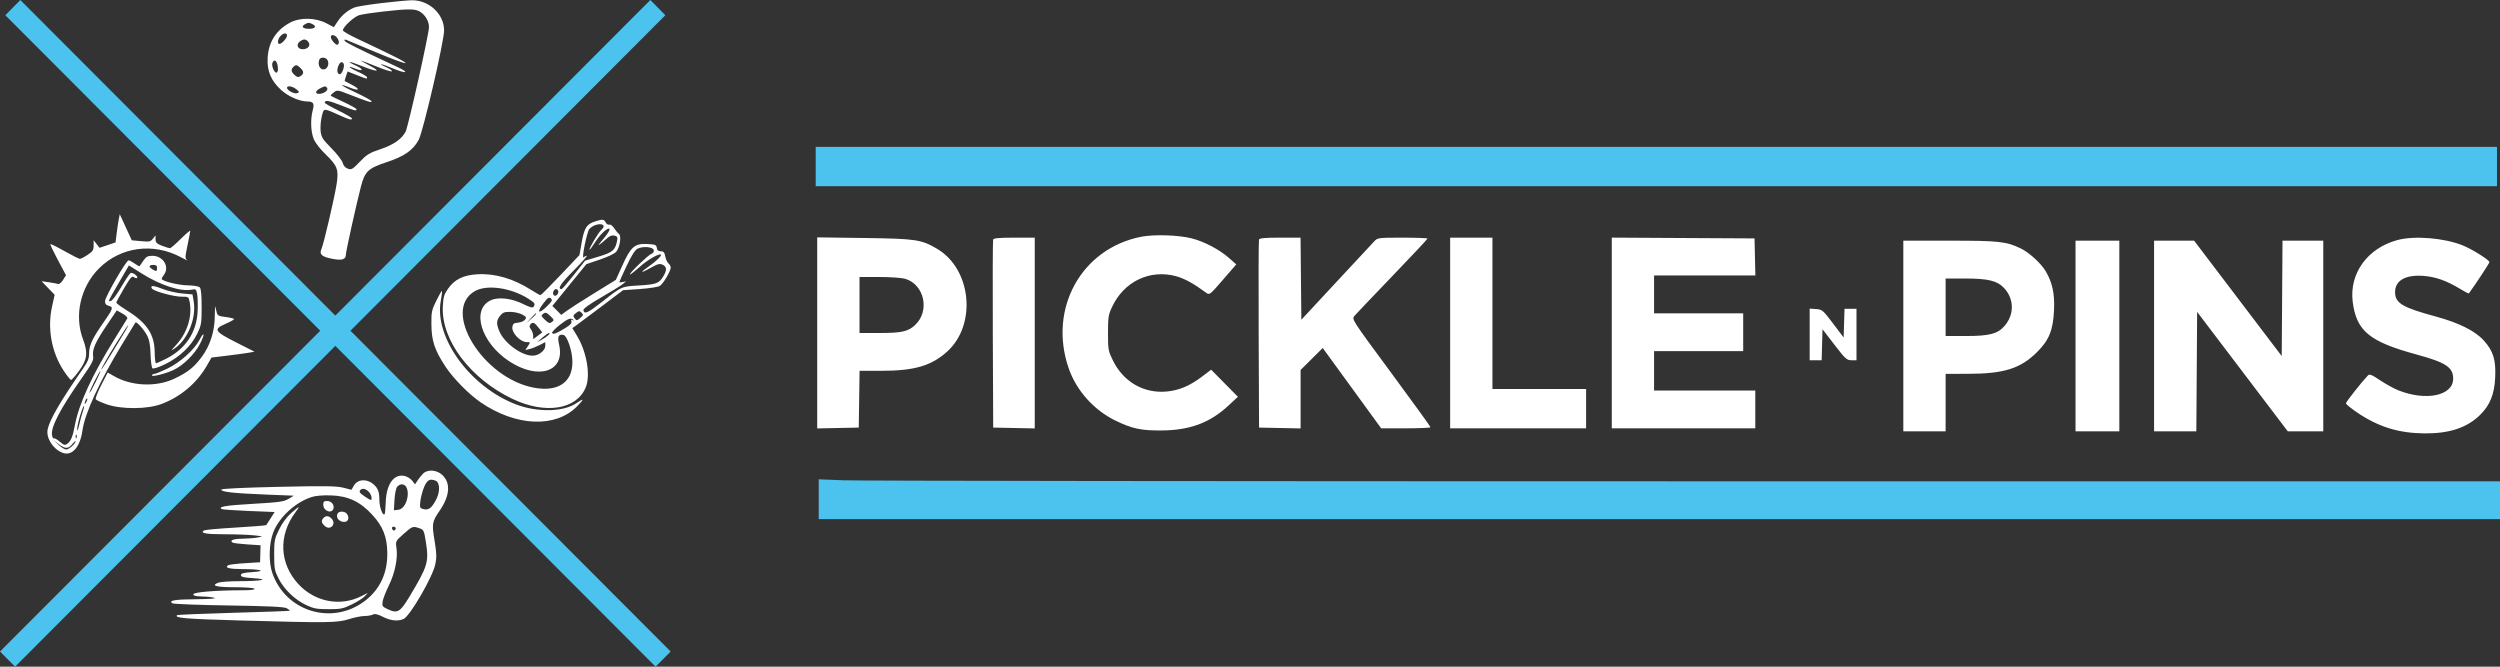<svg width="255" height="68" viewBox="0 0 255 68" fill="none" xmlns="http://www.w3.org/2000/svg">
<rect x="0" y="0" width="255" height="68" fill="#333333" stroke="none"/>
<path fill-rule="evenodd" clip-rule="evenodd" d="M1.308 0.777L0.544 1.555L16.604 17.645L32.663 33.734L16.332 50.095L0 66.456L0.77 67.228L1.541 68L17.872 51.639L34.204 35.278L50.536 51.639L66.867 68L67.638 67.228L68.408 66.456L52.077 50.095L35.745 33.734L51.805 17.645L67.864 1.555L67.1 0.777L66.336 0L50.27 16.095L34.204 32.19L18.138 16.095L2.072 0L1.308 0.777ZM83.201 16.985V18.992H168.947H254.692V16.985V14.979H168.947H83.201V16.985ZM83.51 50.921V52.952H169.255H255V51.022V49.093H171.822C126.074 49.093 87.488 49.047 86.076 48.991L83.51 48.89V50.921Z" fill="#4CC3EF"/>
<path fill-rule="evenodd" clip-rule="evenodd" d="M38.904 0.317C37.632 0.468 36.401 0.667 36.166 0.759C35.502 1.019 34.861 1.55 34.44 2.188L34.054 2.772L33.25 2.353C32.18 1.797 30.607 1.769 29.624 2.288C28.176 3.053 27.4 4.254 27.301 5.883C27.218 7.235 27.645 8.249 28.693 9.193C29.423 9.851 30.554 10.344 31.343 10.35C31.957 10.355 32.089 10.557 31.907 11.214C31.636 12.191 31.7 13.566 32.049 14.289C32.22 14.642 32.75 15.304 33.226 15.759C34.403 16.885 34.561 17.302 34.344 18.721C34.13 20.127 33.016 24.9 32.783 25.413C32.539 25.948 32.84 26.205 33.95 26.41C34.913 26.589 35.283 26.459 35.283 25.942C35.283 25.644 36.312 20.992 36.801 19.081C37.21 17.481 37.542 17.164 39.471 16.53C41.233 15.952 42.138 15.318 42.706 14.265C43.161 13.421 45.298 4.218 45.298 3.101C45.298 1.429 43.751 -0.006 41.985 0.027C41.561 0.035 40.175 0.165 38.904 0.317ZM39.058 1.178C38.041 1.291 36.956 1.456 36.648 1.544C36.111 1.699 34.974 2.755 34.974 3.098C34.974 3.186 35.616 3.56 36.4 3.929C40.334 5.783 41.507 6.379 41.341 6.44C41.242 6.477 39.889 5.976 38.337 5.326C36.784 4.677 35.418 4.106 35.3 4.058C35.177 4.007 35.112 4.047 35.147 4.152C35.2 4.312 36.348 4.883 40.521 6.828C41.855 7.45 41.459 7.562 40.04 6.965C38.865 6.47 38.384 6.396 39.437 6.872C39.775 7.025 40.017 7.204 39.976 7.271C39.934 7.338 39.232 7.12 38.414 6.786C37.596 6.453 36.886 6.184 36.837 6.188C36.787 6.192 37.162 6.411 37.671 6.675C38.962 7.344 38.508 7.383 36.914 6.739C35.588 6.203 35.178 6.186 36.349 6.715C37.111 7.059 37.032 7.332 36.264 7.011C35.32 6.616 35.532 6.883 36.512 7.324C37.022 7.553 37.44 7.807 37.44 7.887C37.44 8.078 37.485 8.088 36.4 7.662L35.456 7.291L35.292 7.764C35.201 8.024 35.145 8.252 35.166 8.27C35.188 8.288 35.5 8.452 35.861 8.634C36.778 9.098 36.679 9.328 35.725 8.951C34.371 8.416 34.743 8.724 36.359 9.475C37.208 9.87 37.902 10.259 37.902 10.341C37.902 10.495 37.56 10.388 35.574 9.614C34.432 9.169 34.391 9.164 34.035 9.433C33.834 9.585 33.703 9.737 33.744 9.772C33.785 9.806 34.391 10.1 35.09 10.424C35.789 10.748 36.361 11.072 36.361 11.144C36.361 11.346 36.221 11.311 34.762 10.737C33.502 10.241 33.126 10.182 33.126 10.48C33.126 10.542 33.75 10.9 34.512 11.274C35.275 11.649 35.899 12.01 35.899 12.078C35.899 12.28 35.667 12.222 34.634 11.757C32.959 11.004 33.031 10.999 32.815 11.9C32.711 12.334 32.662 13.005 32.705 13.389C32.774 14 32.913 14.218 33.807 15.122C34.371 15.69 34.886 16.36 34.953 16.609C35.03 16.9 35.219 17.114 35.48 17.206C35.847 17.336 35.964 17.268 36.703 16.498C37.409 15.761 37.691 15.589 38.804 15.218C40.139 14.773 40.982 14.185 41.373 13.426C41.64 12.91 43.757 3.445 43.757 2.77C43.757 2.162 43.373 1.508 42.826 1.184C42.329 0.89 41.655 0.889 39.058 1.178ZM31.081 2.49C30.69 2.718 30.9 2.939 31.508 2.939C32.128 2.939 32.329 2.709 31.907 2.483C31.538 2.285 31.43 2.286 31.081 2.49ZM28.604 3.684C28.323 3.995 28.261 4.482 28.503 4.482C28.739 4.482 29.274 3.894 29.274 3.633C29.274 3.315 28.913 3.342 28.604 3.684ZM33.742 3.776C33.742 3.91 33.889 4.166 34.068 4.346C34.33 4.608 34.42 4.631 34.524 4.463C34.682 4.206 34.349 3.654 33.993 3.583C33.846 3.554 33.742 3.634 33.742 3.776ZM30.596 4.222C30.171 4.534 30.342 5.022 30.877 5.022C31.429 5.022 31.733 4.615 31.442 4.264C31.195 3.966 30.962 3.954 30.596 4.222ZM32.569 6.092C32.398 6.539 32.579 7.028 32.934 7.079C33.348 7.137 33.635 6.572 33.41 6.142C33.24 5.816 32.687 5.784 32.569 6.092ZM27.785 6.422C27.675 6.707 27.966 7.415 28.192 7.415C28.278 7.415 28.349 7.247 28.349 7.042C28.349 6.289 27.988 5.892 27.785 6.422ZM34.502 6.747C34.332 7.195 34.407 7.569 34.665 7.569C34.873 7.569 35.166 6.809 35.063 6.539C34.935 6.206 34.67 6.304 34.502 6.747ZM29.921 6.828C29.655 7.095 29.692 7.327 30.053 7.655C30.291 7.87 30.433 7.902 30.622 7.783C31.005 7.541 31.019 7.311 30.67 6.962C30.303 6.594 30.177 6.572 29.921 6.828ZM29.274 8.955C29.274 9.218 30.027 9.616 30.312 9.504C30.558 9.409 30.549 9.37 30.22 9.102C29.835 8.788 29.274 8.701 29.274 8.955ZM32.675 9C32.159 9.264 32.087 9.576 32.544 9.576C33.012 9.576 33.515 9.215 33.371 8.982C33.234 8.76 33.141 8.762 32.675 9ZM12.111 22.388C12.053 22.685 11.956 23.333 11.896 23.827L11.786 24.726L10.971 25.002L10.156 25.277L9.854 24.892L9.551 24.508V25.048C9.551 25.507 9.459 25.65 8.938 25.995C8.601 26.219 8.247 26.402 8.15 26.402C8.054 26.402 7.353 26.05 6.591 25.62C5.829 25.189 5.177 24.867 5.14 24.904C5.104 24.94 5.448 25.668 5.904 26.521L6.734 28.072L6.427 28.557C6.259 28.825 6.035 29.01 5.93 28.97C5.825 28.929 5.401 28.848 4.987 28.789L4.236 28.681L4.905 29.376L5.574 30.07L5.308 31.269C4.816 33.483 5.253 35.916 6.478 37.786C6.826 38.316 7.173 38.751 7.251 38.751C7.328 38.751 7.704 38.32 8.086 37.794C8.9 36.673 8.985 35.969 8.469 34.611C7.551 32.189 8.206 29.273 10.094 27.382C12.306 25.166 15.636 24.719 18.488 26.256C18.954 26.507 19.225 26.633 19.091 26.535C18.867 26.373 18.87 26.239 19.123 25.029C19.276 24.298 19.403 23.633 19.407 23.55C19.41 23.468 18.977 23.832 18.445 24.361C17.913 24.889 17.413 25.321 17.334 25.321C17.254 25.321 16.892 25.207 16.529 25.069C15.986 24.861 15.868 24.744 15.865 24.413L15.862 24.009L15.596 24.348C15.357 24.652 15.231 24.678 14.386 24.598L13.442 24.51L12.829 23.179L12.215 21.848L12.111 22.388ZM60.783 22.558C59.825 22.853 59.595 23.213 59.308 24.858L59.106 26.016L57.171 28.06C56.107 29.184 55.185 30.104 55.123 30.105C55.062 30.106 54.642 29.87 54.191 29.581C52.382 28.422 50.501 27.872 48.701 27.976C47.248 28.061 46.37 28.494 45.692 29.46C45.296 30.025 45.217 30.299 45.168 31.268C44.996 34.691 47.983 38.647 52.284 40.693C55.61 42.276 58.784 41.785 59.735 39.54C60.26 38.302 59.85 35.88 58.835 34.218L58.376 33.467L58.732 33.221C58.928 33.085 60.092 32.215 61.32 31.287L63.551 29.599L65.266 29.481C66.209 29.417 67.126 29.273 67.303 29.162C67.653 28.943 68.41 27.661 68.41 27.287C68.41 27.16 68.308 26.972 68.183 26.868C68.058 26.764 67.912 26.443 67.857 26.155C67.779 25.737 67.686 25.63 67.402 25.63C67.149 25.63 67.03 25.529 66.995 25.282C66.951 24.971 66.847 24.93 66.003 24.89C64.732 24.828 64.346 25.163 63.477 27.084L62.814 28.549L60.566 29.936C59.329 30.699 58.077 31.502 57.784 31.72L57.25 32.118L56.794 31.661L56.338 31.205L56.712 30.748C56.917 30.497 57.699 29.538 58.449 28.616L59.812 26.942L61.202 26.472C62.007 26.201 62.705 25.863 62.861 25.671C63.235 25.208 63.404 24.064 63.128 23.858C63.012 23.771 62.79 23.506 62.636 23.268C62.479 23.027 62.264 22.871 62.149 22.915C62.036 22.959 61.87 22.858 61.781 22.691C61.605 22.361 61.479 22.344 60.783 22.558ZM60.623 22.998C60.451 23.068 60.218 23.236 60.106 23.371C59.861 23.668 59.294 26.488 59.527 26.255C59.616 26.166 59.76 26.093 59.848 26.093C59.935 26.093 59.323 26.78 58.488 27.62C57.171 28.944 56.821 29.489 57.287 29.489C57.346 29.489 57.908 28.836 58.536 28.039L59.678 26.588L61.041 26.179C62.48 25.746 62.741 25.529 62.933 24.608C63.019 24.195 62.983 24.113 62.681 24.034C62.441 23.971 62.207 24.052 61.941 24.289C61.027 25.105 60.807 25.222 61.35 24.601C61.991 23.87 62.323 23.314 62.119 23.314C61.835 23.314 61.189 23.949 60.708 24.701C60.435 25.127 60.177 25.475 60.136 25.475C59.988 25.475 61.044 23.696 61.346 23.434C61.874 22.978 61.391 22.686 60.623 22.998ZM116.406 24.149C110.289 25.345 106.9 31.497 109.009 37.574C109.797 39.843 111.574 41.83 113.776 42.901C115.472 43.727 116.394 43.924 118.486 43.907C121.376 43.885 123.411 43.126 125.303 41.368L126.267 40.472L124.902 39.09L123.537 37.708L122.591 38.425C121.345 39.369 120.234 39.832 118.953 39.939C116.634 40.134 114.585 38.94 113.52 36.774C113.039 35.794 113.016 35.666 113.016 33.969C113.016 32.362 113.056 32.105 113.429 31.308C114.641 28.715 117.281 27.447 119.955 28.173C120.823 28.408 121.767 28.928 123.049 29.875C123.363 30.108 123.424 30.061 124.736 28.542L126.097 26.967L125.342 26.301C124.383 25.456 122.85 24.648 121.584 24.321C120.229 23.971 117.74 23.888 116.406 24.149ZM83.356 33.955V43.699L85.474 43.656L87.593 43.613L87.635 40.719L87.677 37.824L89.946 37.822C93.263 37.819 95.004 37.309 96.598 35.873C99.656 33.119 99.1 27.442 95.57 25.369C93.968 24.429 93.41 24.347 88.17 24.276L83.356 24.211V33.955ZM101.299 24.433C101.259 24.54 101.244 28.898 101.266 34.12L101.306 43.613L103.424 43.656L105.543 43.699V33.97V24.241H103.458C101.932 24.241 101.353 24.292 101.299 24.433ZM128.417 24.433C128.377 24.54 128.362 28.898 128.384 34.12L128.424 43.613L130.542 43.656L132.661 43.699V40.719V37.739L133.789 36.617L134.918 35.494L137.9 39.592L140.882 43.69H143.397C144.78 43.69 145.911 43.638 145.911 43.574C145.91 43.511 144.099 41.007 141.887 38.01C137.869 32.567 137.865 32.561 138.152 32.222C138.31 32.036 140.051 30.207 142.021 28.159C143.992 26.11 145.604 24.391 145.604 24.337C145.604 24.284 144.462 24.241 143.067 24.241C140.638 24.241 140.517 24.255 140.2 24.588C140.019 24.779 138.265 26.663 136.304 28.775L132.738 32.614L132.697 28.427L132.656 24.241H130.574C129.05 24.241 128.471 24.292 128.417 24.433ZM147.915 33.965V43.69H154.848H161.782V41.684V39.677H157.005H152.229V31.959V24.241H150.072H147.915V33.965ZM164.401 33.964V43.69H171.72H179.039V41.761V39.831H173.877H168.715V37.824V35.818H173.261H177.806V33.888V31.959H173.261H168.715V30.029V28.1H173.882H179.048L179.005 26.209L178.962 24.318L171.682 24.278L164.401 24.237V33.964ZM244.539 24.485C241.484 25.308 239.613 27.891 239.976 30.783C240.349 33.745 241.674 34.847 246.422 36.14C249.489 36.975 250.224 37.457 250.224 38.629C250.224 40.354 247.481 40.939 244.645 39.819C244.2 39.643 243.36 39.182 242.78 38.796C241.886 38.201 241.692 38.125 241.518 38.306C240.915 38.931 239.284 41.001 239.284 41.141C239.284 41.23 239.821 41.665 240.478 42.108C242.616 43.549 244.677 44.184 247.296 44.206C249.827 44.228 251.62 43.636 252.954 42.337C253.975 41.342 254.432 40.214 254.51 38.496C254.59 36.701 254.316 35.811 253.353 34.737C252.473 33.756 250.811 32.926 248.441 32.283C245.032 31.359 244.298 30.919 244.298 29.798C244.298 28.606 245.361 28.001 247.206 28.142C248.431 28.236 249.563 28.636 250.887 29.441C251.38 29.74 251.801 29.96 251.823 29.93C252.51 28.993 253.921 26.847 253.921 26.739C253.921 26.517 252.109 25.386 251.148 25.009C249.251 24.263 246.245 24.025 244.539 24.485ZM65.031 25.364C64.776 25.489 64.42 26.049 63.914 27.125C63.505 27.992 63.171 28.734 63.171 28.772C63.171 28.811 63.327 28.809 63.518 28.768L63.864 28.694L63.524 28.975C63.336 29.13 62.346 29.741 61.323 30.334C60.135 31.021 59.479 31.49 59.507 31.633C59.596 32.092 59.937 31.942 61.382 30.81C63.456 29.186 63.362 29.228 65.149 29.119C66.936 29.011 67.22 28.907 67.647 28.206C68.043 27.554 68.025 27.202 67.585 27.001C67.283 26.863 67.08 26.917 66.353 27.328C65.292 27.928 65.218 27.833 66.214 27.148C66.882 26.689 67.516 26.073 67.42 25.977C67.254 25.808 66.067 26.491 65.247 27.225C64.698 27.717 64.25 28.06 64.25 27.989C64.25 27.794 66.134 25.996 66.457 25.883C66.618 25.827 66.716 25.67 66.686 25.515C66.623 25.181 65.594 25.087 65.031 25.364ZM194.139 34.274V43.999H196.296H198.453V41.066V38.133L200.726 38.13C204.407 38.126 206.1 37.593 207.788 35.906C209.013 34.682 209.414 33.687 209.511 31.633C209.589 29.979 209.345 28.832 208.671 27.679C208.197 26.87 206.984 25.759 206.115 25.34C204.644 24.63 203.904 24.549 198.883 24.549H194.139V34.274ZM211.704 34.274V43.999H213.938H216.172V34.274V24.549H213.938H211.704V34.274ZM219.716 34.274V43.999H221.871H224.026L224.067 37.905L224.107 31.812L228.729 37.903L233.352 43.995L235.162 43.997L236.973 43.999V34.274V24.549H234.894H232.816L232.776 30.434L232.736 36.319L228.268 30.434L223.8 24.549H221.758H219.716V34.274ZM14.619 26.595C14.429 26.87 14.255 27.121 14.232 27.152C14.21 27.182 13.986 27.061 13.735 26.881C13.484 26.702 13.205 26.556 13.116 26.556C12.871 26.556 10.72 30.28 10.713 30.715C10.709 30.989 10.811 31.118 11.092 31.192C11.593 31.321 11.542 31.484 10.562 32.885C9.427 34.508 9.089 35.227 9.089 36.022C9.089 36.567 8.964 36.883 8.459 37.611C6.174 40.906 5.08 42.782 4.865 43.779C4.678 44.642 5.371 45.768 6.334 46.167C7.314 46.574 8.163 45.654 8.406 43.922C8.651 42.171 10.133 38.943 12.433 35.153C13.164 33.948 13.786 32.933 13.815 32.897C13.921 32.764 14.677 33.6 14.99 34.197C15.23 34.654 15.325 35.152 15.356 36.114C15.379 36.829 15.463 37.48 15.543 37.559C15.633 37.65 16.126 37.493 16.855 37.142C18.298 36.447 19.503 35.301 20.115 34.042C20.533 33.181 20.565 32.99 20.567 31.31C20.568 30.075 20.508 29.444 20.377 29.312C20.265 29.201 19.748 29.114 19.144 29.105C18.168 29.091 16.479 28.664 16.49 28.434C16.492 28.378 16.596 28.196 16.721 28.032C17.331 27.224 16.647 26.093 15.549 26.093C15.064 26.093 14.907 26.178 14.619 26.595ZM12.159 28.774C10.972 30.815 10.993 30.767 11.311 30.7C11.451 30.671 11.927 30.027 12.369 29.269C12.811 28.511 13.244 27.868 13.332 27.839C13.555 27.767 14.122 28.203 13.985 28.34C13.923 28.402 13.774 28.369 13.652 28.268C13.468 28.116 13.296 28.312 12.646 29.419C12.215 30.152 11.863 30.806 11.863 30.871C11.863 30.936 12.293 31.255 12.819 31.58C14.972 32.911 15.754 34.061 15.778 35.932C15.785 36.547 15.845 37.051 15.912 37.051C15.978 37.052 16.451 36.84 16.964 36.581C18.936 35.584 20.052 33.9 20.157 31.762C20.189 31.102 20.169 30.313 20.112 30.008C20.016 29.497 19.975 29.461 19.568 29.543C18.433 29.77 16.385 29.109 14.446 27.89L13.148 27.073L12.159 28.774ZM15.252 27.168C15.252 27.305 15.735 27.637 15.935 27.637C15.983 27.637 16.023 27.498 16.023 27.328C16.023 27.101 15.92 27.019 15.637 27.019C15.426 27.019 15.252 27.086 15.252 27.168ZM87.67 31.11V33.965H89.755C91.976 33.965 92.63 33.816 93.344 33.148C94.867 31.721 94.292 29.027 92.34 28.441C91.989 28.336 90.833 28.254 89.693 28.254H87.67V31.11ZM15.462 29.215C15.41 29.3 15.463 29.431 15.579 29.507C16.045 29.809 17.793 30.261 18.497 30.261C19.233 30.261 19.246 30.269 19.348 30.816C19.62 32.268 19.104 33.927 18.001 35.142C17.391 35.814 17.377 35.848 17.834 35.529C19.181 34.587 20.045 32.426 19.754 30.724L19.636 30.029L18.553 29.932C17.957 29.878 17.04 29.66 16.514 29.448C15.924 29.209 15.521 29.119 15.462 29.215ZM198.453 31.341V34.274H200.505C202.911 34.274 203.751 34.058 204.449 33.262C205.477 32.089 205.459 30.488 204.407 29.369C203.716 28.634 202.78 28.408 200.428 28.408H198.453V31.341ZM48.456 29.685C44.989 31.628 49.231 38.581 54.475 39.548C56.921 39.999 58.401 38.997 58.387 36.898C58.38 35.796 57.849 34.227 57.461 34.159C56.951 34.07 56.838 34.335 57.03 35.169C57.664 37.923 54.903 38.816 51.905 36.828C49.053 34.935 48.045 31.585 50.042 30.636C50.823 30.265 52.167 30.416 53.364 31.011C54.048 31.35 54.336 31.427 54.421 31.294C54.619 30.981 54.564 30.895 53.888 30.467C52.128 29.35 49.681 28.998 48.456 29.685ZM56.443 29.731C56.306 30.088 56.609 30.324 56.843 30.042C57.04 29.804 56.951 29.489 56.686 29.489C56.603 29.489 56.494 29.598 56.443 29.731ZM44.504 30.671C44.029 31.638 43.989 31.831 44.003 33.113C44.021 34.776 44.336 35.715 45.438 37.393C46.227 38.594 47.833 40.224 49.035 41.045C52.65 43.513 56.68 43.674 58.868 41.44C59.618 40.675 59.594 40.58 58.788 41.127C57.452 42.036 54.76 42.079 52.569 41.226C47.905 39.411 44.274 34.382 44.96 30.687C45.057 30.165 45.11 29.712 45.078 29.68C45.046 29.648 44.788 30.094 44.504 30.671ZM55.393 30.983C54.688 31.908 54.962 32.075 55.802 31.232C56.323 30.711 56.378 30.596 56.183 30.434C55.994 30.276 55.861 30.369 55.393 30.983ZM21.907 32.267C21.892 33.804 21.433 35.242 20.594 36.382C19.798 37.465 19.138 37.989 17.758 38.636C15.913 39.501 13.387 39.388 11.617 38.36L10.987 37.995L10.327 39.282C9.963 39.989 9.71 40.64 9.764 40.728C9.819 40.816 10.33 41.049 10.901 41.247C12.411 41.769 15.048 41.749 16.487 41.203C18.443 40.461 20.09 39.065 21.104 37.29L21.573 36.47L23.15 36.279C24.018 36.175 25.006 36.041 25.345 35.982L25.961 35.874L24.073 34.918C21.844 33.79 21.73 33.584 23.031 33.02C23.495 32.818 23.877 32.606 23.878 32.549C23.88 32.491 23.499 32.396 23.032 32.338C22.277 32.243 22.173 32.186 22.094 31.825C22.045 31.601 21.985 31.349 21.962 31.264C21.938 31.179 21.913 31.631 21.907 32.267ZM10.863 33.214C9.706 34.927 9.392 35.652 9.5 36.355C9.561 36.746 9.371 37.107 8.322 38.596C6.107 41.743 5.12 43.662 5.315 44.442C5.365 44.643 5.447 44.766 5.497 44.716C5.547 44.666 5.792 44.797 6.041 45.007C6.527 45.416 6.617 45.445 6.855 45.27C7.239 44.988 7.408 44.578 7.634 43.385C8.055 41.158 9.391 38.265 11.732 34.506C12.366 33.487 12.929 32.578 12.984 32.485C13.039 32.391 12.826 32.173 12.498 31.988L11.913 31.658L10.863 33.214ZM58.75 31.927C58.459 32.153 58.44 32.228 58.614 32.463C58.807 32.722 58.835 32.72 59.184 32.434C59.51 32.166 59.525 32.107 59.319 31.899C59.113 31.69 59.052 31.693 58.75 31.927ZM51.01 32.211C50.628 32.697 50.612 33.014 50.929 33.777C51.434 34.991 53.18 36.276 54.329 36.279C54.947 36.281 55.621 35.754 55.621 35.269V34.897L55.043 35.194C54.726 35.357 54.267 35.539 54.024 35.598L53.584 35.706L53.85 35.299C54.115 34.893 54.114 34.892 53.697 34.892C53.088 34.892 52.194 33.959 52.259 33.391C52.301 33.026 52.388 32.954 52.84 32.911C53.132 32.884 53.456 32.745 53.56 32.603C53.722 32.382 53.678 32.306 53.26 32.081C52.991 31.936 52.446 31.814 52.05 31.811C51.451 31.805 51.276 31.873 51.01 32.211ZM55.413 32C55.165 32.182 55.177 32.227 55.584 32.618C55.959 32.977 56.063 33.011 56.292 32.843C56.54 32.662 56.527 32.616 56.12 32.225C55.746 31.866 55.641 31.833 55.413 32ZM54.148 32.46L53.695 32.962L54.196 32.509C54.663 32.086 54.768 31.959 54.648 31.959C54.622 31.959 54.397 32.184 54.148 32.46ZM184.586 34.111V36.744H185.197H185.808L185.851 35.162L185.895 33.579L187.113 35.162C188.228 36.611 188.373 36.744 188.846 36.744H189.362V34.12V31.495H188.751H188.141L188.097 32.961L188.052 34.427L186.974 33C185.939 31.63 185.869 31.571 185.241 31.525L184.586 31.478V34.111ZM57.098 33.139C56.619 33.516 56.266 33.887 56.314 33.965C56.424 34.143 56.74 34.025 57.655 33.465C58.178 33.145 58.352 32.953 58.283 32.774C58.213 32.591 58.246 32.559 58.407 32.653C58.528 32.723 58.572 32.721 58.506 32.648C58.252 32.368 57.939 32.478 57.098 33.139ZM54.106 33.085C53.974 33.245 53.986 33.368 54.155 33.592C54.278 33.755 54.381 34.047 54.384 34.24L54.389 34.592L54.849 34.251L55.31 33.91L54.951 33.444C54.52 32.884 54.337 32.806 54.106 33.085ZM11.907 34.93C10.892 36.567 10.171 37.851 10.374 37.663C10.424 37.617 10.925 36.818 11.489 35.888C12.052 34.958 12.651 33.971 12.82 33.695C12.988 33.419 13.094 33.194 13.056 33.194C13.017 33.194 12.5 33.975 11.907 34.93ZM20.357 34.654C19.813 35.681 18.374 36.972 17.077 37.594C16.46 37.891 15.87 38.133 15.767 38.133C15.663 38.133 15.541 38.193 15.496 38.267C15.356 38.494 16.794 38.156 17.663 37.757C18.68 37.291 19.872 36.117 20.41 35.054C20.911 34.063 20.863 33.699 20.357 34.654ZM55.313 34.445L54.774 34.916L55.286 34.634C55.821 34.339 56.218 33.962 55.987 33.969C55.913 33.972 55.61 34.186 55.313 34.445ZM9.62 38.921C9.317 39.524 9.095 40.042 9.125 40.073C9.156 40.104 9.437 39.61 9.75 38.977C10.063 38.343 10.286 37.824 10.245 37.824C10.205 37.824 9.924 38.318 9.62 38.921ZM8.723 40.84C8.574 41.229 8.618 41.329 8.8 41.016C8.89 40.861 8.931 40.702 8.891 40.662C8.852 40.622 8.776 40.703 8.723 40.84ZM8.175 42.38C8 42.949 7.862 43.598 7.869 43.822C7.875 44.047 7.973 43.814 8.085 43.304C8.198 42.795 8.368 42.177 8.463 41.932C8.558 41.687 8.604 41.455 8.565 41.416C8.526 41.377 8.351 41.81 8.175 42.38ZM7.715 44.552C7.722 44.732 7.759 44.768 7.808 44.645C7.852 44.534 7.847 44.401 7.795 44.349C7.744 44.298 7.708 44.389 7.715 44.552ZM5.972 45.371C6.248 45.635 6.6 45.851 6.753 45.851C7.029 45.851 7.702 45.255 7.702 45.01C7.702 44.94 7.559 45.066 7.383 45.29C6.981 45.803 6.629 45.804 5.981 45.293L5.468 44.89L5.972 45.371ZM43.151 48.311C42.987 48.475 42.737 48.787 42.595 49.004L42.336 49.4L42.043 49.027C41.882 48.821 41.535 48.606 41.272 48.548C40.173 48.306 39.407 49.374 39.344 51.233C39.323 51.858 39.272 52.402 39.232 52.443C39.029 52.646 38.689 51.711 38.696 50.963C38.7 50.376 38.615 50.015 38.404 49.728C37.74 48.83 36.552 48.734 36.09 49.542L35.851 49.959L35.011 49.745C34.322 49.569 33.133 49.554 28.371 49.659C24.693 49.741 22.571 49.844 22.571 49.942C22.571 50.174 23.799 50.312 27.039 50.442L29.967 50.559L29.428 50.886C28.96 51.17 28.481 51.237 25.811 51.391C22.999 51.553 22.22 51.683 22.609 51.924C22.687 51.973 23.935 52.06 25.383 52.119L28.015 52.226L27.611 52.859C27.388 53.207 27.184 53.523 27.157 53.561C27.13 53.599 25.73 53.712 24.048 53.811C22.365 53.911 20.91 54.041 20.814 54.1C20.367 54.377 20.982 54.495 22.866 54.495C23.992 54.495 25.358 54.544 25.9 54.604C26.88 54.711 26.882 54.712 26.269 54.826C25.93 54.889 25.223 54.945 24.699 54.95C23.796 54.958 23.377 55.128 23.726 55.344C23.813 55.398 24.49 55.481 25.231 55.529L26.577 55.617L26.553 56.484L26.528 57.351L24.992 57.446C24.147 57.498 23.377 57.59 23.281 57.65C22.87 57.904 23.375 58.046 24.699 58.048C26.608 58.051 27.281 58.251 25.73 58.355C24.84 58.414 24.574 58.485 24.574 58.663C24.574 58.843 24.848 58.912 25.807 58.972C27.569 59.082 26.724 59.276 24.469 59.279C23.478 59.28 22.486 59.35 22.264 59.435C21.467 59.738 22.053 59.898 23.958 59.898C25.064 59.898 25.906 59.963 25.961 60.053C26.021 60.151 25.585 60.207 24.762 60.207C22.06 60.207 19.721 60.397 19.721 60.617C19.721 60.765 19.974 60.829 20.607 60.84C21.094 60.848 21.666 60.911 21.878 60.979C22.113 61.054 21.391 61.109 20.029 61.12C17.821 61.138 17.145 61.253 17.586 61.538C17.701 61.613 20.291 61.712 23.341 61.758C27.43 61.82 28.983 61.895 29.248 62.041C29.446 62.15 29.583 62.263 29.553 62.294C29.523 62.324 26.944 62.419 23.821 62.505C20.698 62.591 18.104 62.701 18.056 62.749C17.77 63.035 18.871 63.129 24.343 63.284C33.454 63.542 34.401 63.531 35.591 63.153C36.142 62.978 36.857 62.834 37.18 62.833C37.504 62.832 37.891 62.765 38.041 62.685C38.239 62.579 38.517 62.642 39.058 62.916C39.853 63.32 40.594 63.395 41.17 63.132C41.826 62.833 44.13 58.857 44.403 57.553C44.55 56.854 44.535 56.42 44.324 55.144C44.038 53.416 44.072 53.215 44.847 52.086C45.891 50.566 45.987 49.265 45.116 48.449C44.541 47.911 43.615 47.846 43.151 48.311ZM43.279 49.633C43.11 50.016 42.932 50.666 42.883 51.078C42.798 51.797 42.812 51.833 43.217 51.934C43.741 52.066 44.086 51.781 44.54 50.843C44.905 50.087 44.853 49.192 44.434 49.031C43.845 48.804 43.585 48.94 43.279 49.633ZM40.506 49.652C40.392 49.79 40.271 50.386 40.238 50.976L40.177 52.05L40.618 51.999C41.662 51.88 41.999 49.402 40.972 49.402C40.83 49.402 40.62 49.514 40.506 49.652ZM36.772 49.968C36.58 50.16 36.669 50.286 37.286 50.695C37.829 51.056 37.902 51.071 37.902 50.827C37.902 50.2 37.128 49.611 36.772 49.968ZM31.783 50.697C30.111 51.243 28.474 52.753 27.872 54.303C27.426 55.453 27.384 57.315 27.78 58.455C29.144 62.389 33.877 63.821 37.203 61.305C38.739 60.144 39.525 58.477 39.505 56.425C39.489 54.765 39.066 53.691 37.952 52.486C36.723 51.156 35.509 50.59 33.761 50.53C32.932 50.502 32.188 50.565 31.783 50.697ZM32.971 51.467C32.971 52.147 33.9 52.463 34.022 51.824C34.096 51.44 33.774 51.1 33.338 51.1C33.055 51.1 32.971 51.183 32.971 51.467ZM29.686 52.343C29.245 52.731 28.785 53.358 28.47 54C28 54.958 27.964 55.14 27.965 56.577C27.966 57.977 28.008 58.207 28.416 59.015C28.97 60.114 30.078 61.176 31.243 61.723C31.994 62.076 32.328 62.136 33.514 62.136C34.769 62.136 35.002 62.088 35.913 61.639C36.469 61.365 37.057 60.991 37.22 60.808L37.517 60.475L36.855 60.81C34.723 61.893 32.138 61.404 30.454 59.6C28.486 57.493 28.371 54.575 30.162 52.219C30.667 51.554 30.544 51.586 29.686 52.343ZM34.406 52.433C34.267 52.794 34.556 53.176 35.009 53.23C35.466 53.286 35.669 52.923 35.431 52.478C35.235 52.112 34.541 52.081 34.406 52.433ZM33.002 52.828C32.736 53.095 32.773 53.327 33.135 53.655C33.695 54.163 34.351 53.43 33.816 52.893C33.519 52.596 33.255 52.575 33.002 52.828ZM40.003 53.954C40.052 54.081 40.153 54.147 40.229 54.1C40.447 53.965 40.39 53.724 40.141 53.724C40.004 53.724 39.949 53.814 40.003 53.954ZM41.162 54.466C40.346 55.192 40.339 55.204 40.44 55.889C40.594 56.928 40.286 58.452 39.667 59.709C39.363 60.327 39.077 61.062 39.031 61.343C38.956 61.811 38.996 61.877 39.509 62.121C40.541 62.612 40.804 62.462 41.786 60.824C43.626 57.754 43.756 57.324 43.448 55.337C43.258 54.114 43.223 54.038 42.786 53.885C42.11 53.649 42.061 53.666 41.162 54.466Z" fill="white"/>
</svg>
